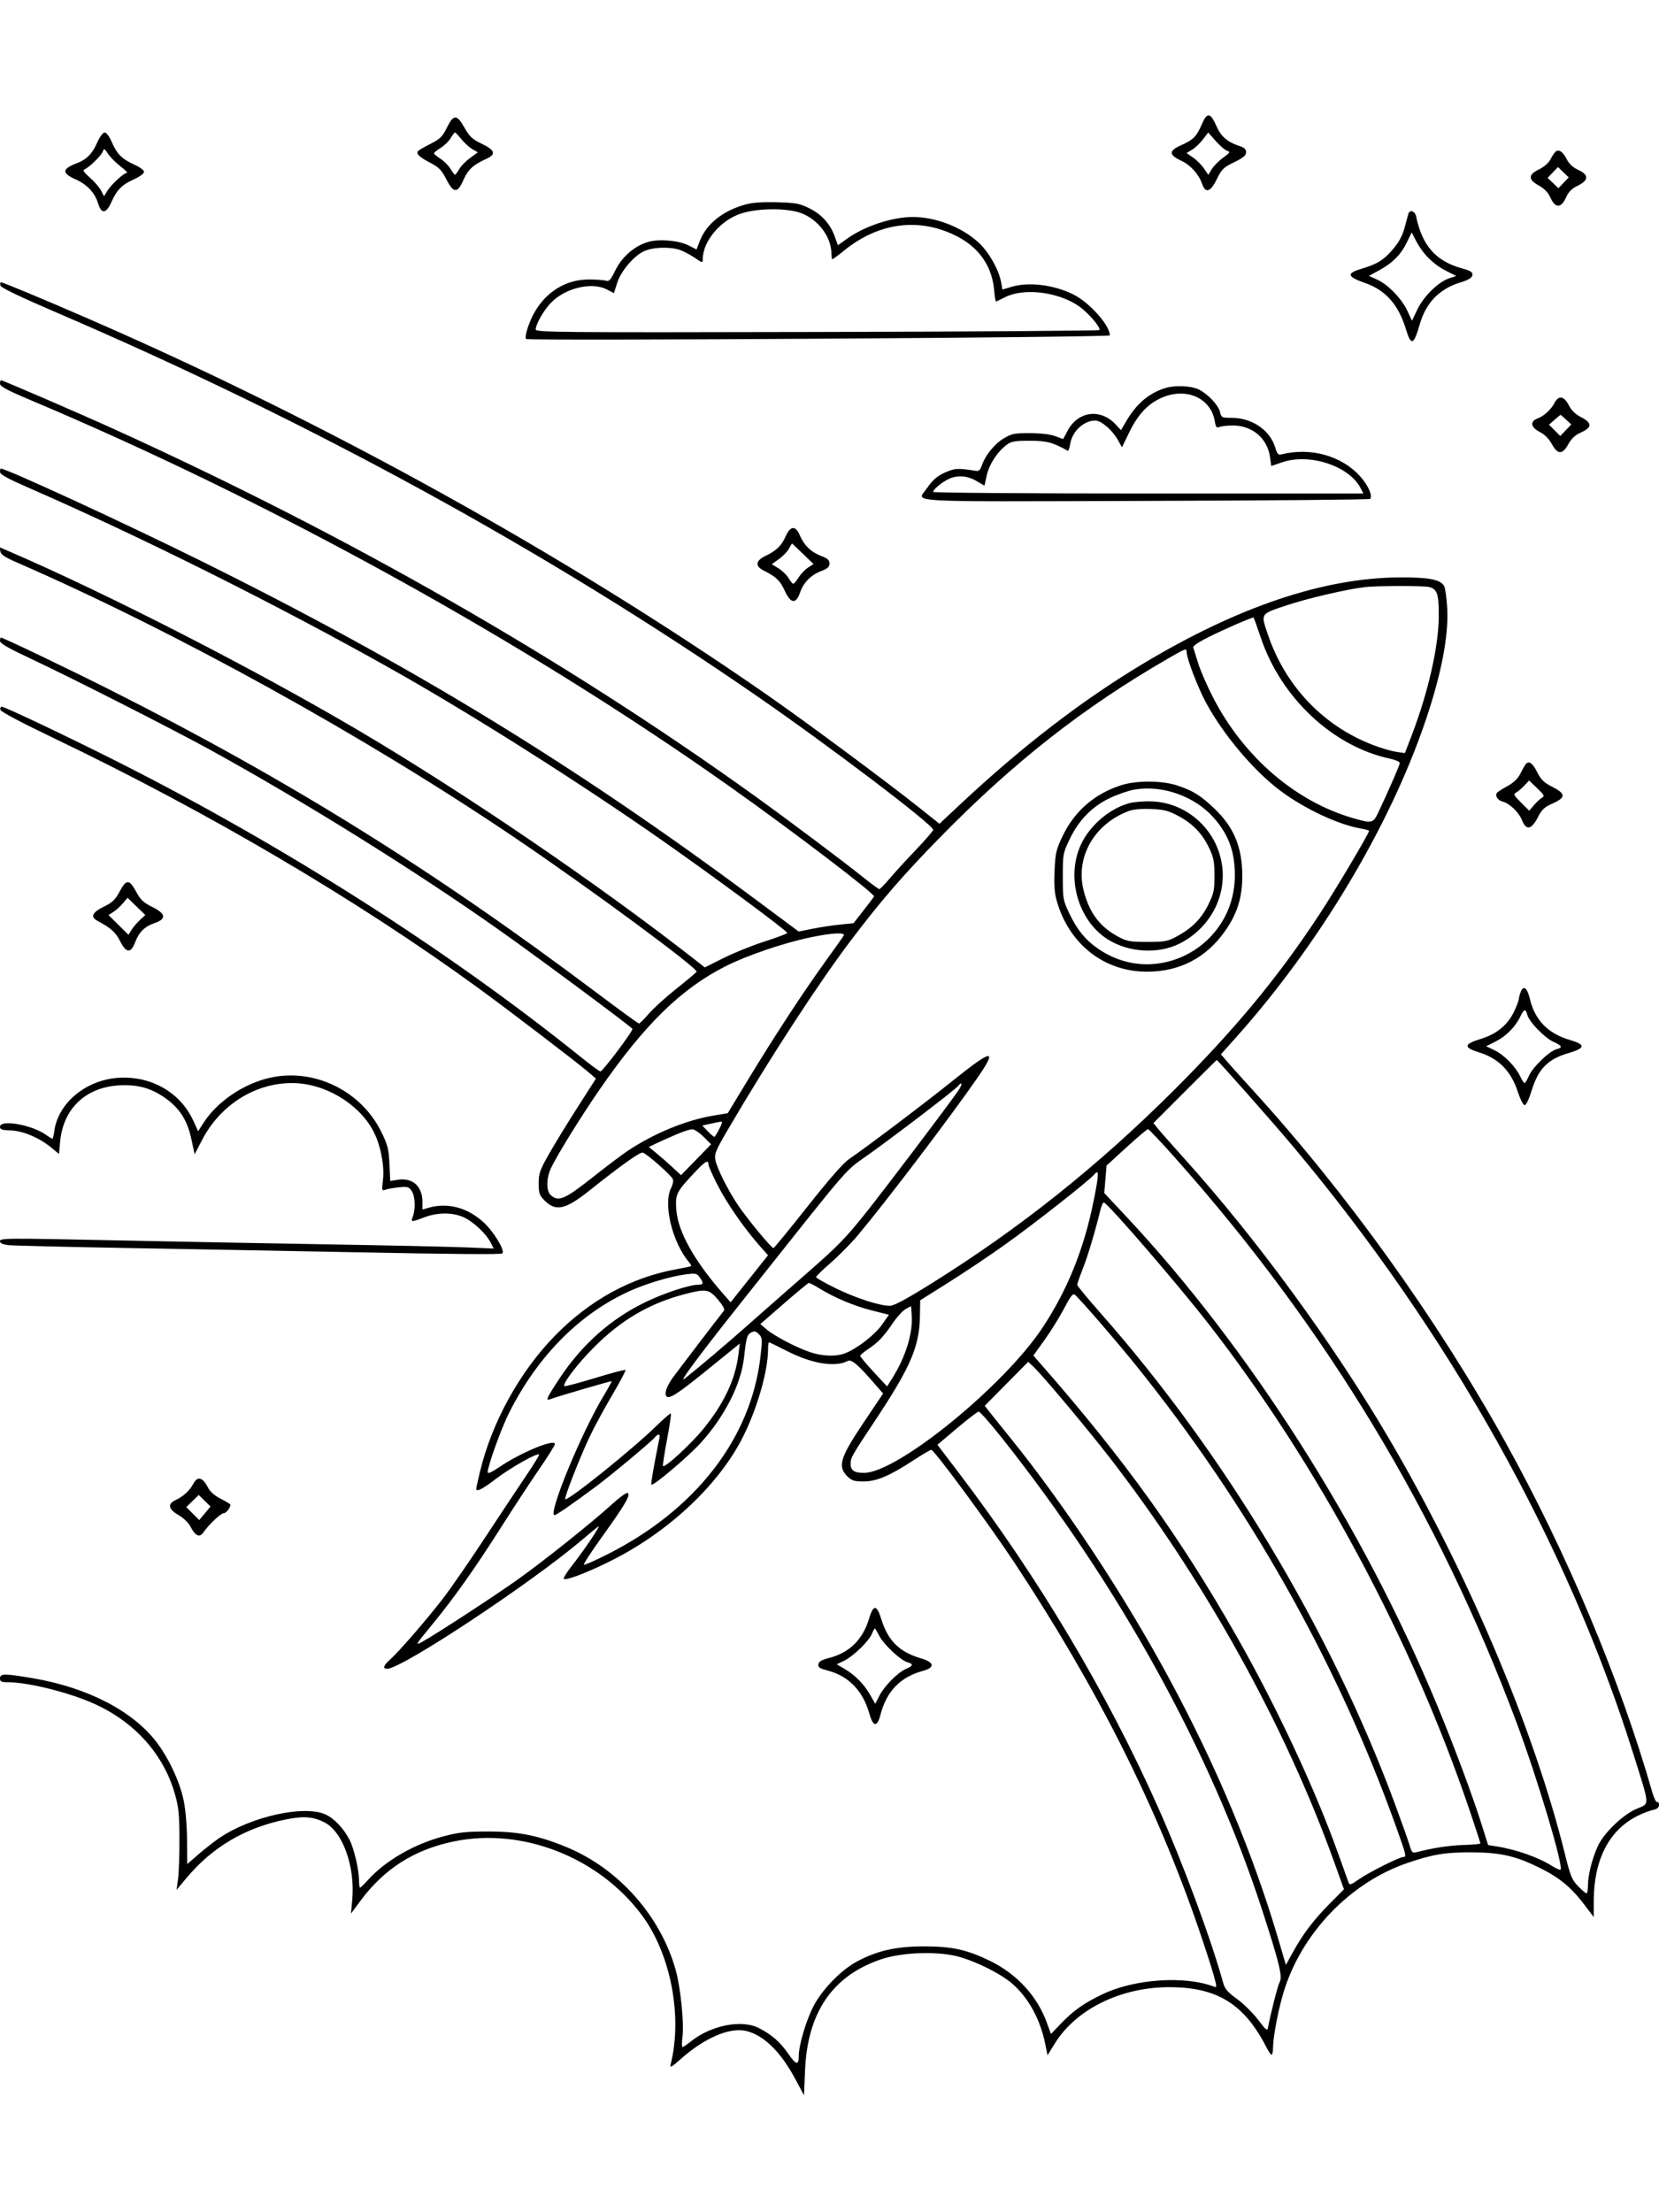 <svg xmlns="http://www.w3.org/2000/svg" width="864" height="1152" viewBox="0 0 864 1152" version="1.1">
	<path d="M 625.893 64.750 C 623.179 71.082, 621.484 72.797, 615.173 75.596 C 608.597 78.512, 608.596 80.566, 615.171 83.688 C 620.124 86.039, 624.295 90.680, 626.094 95.839 C 627.848 100.870, 630.481 99.979, 633.746 93.250 C 636.252 88.083, 637.162 87.196, 642.716 84.500 C 647.416 82.219, 648.909 80.980, 648.948 79.328 C 648.987 77.681, 648.092 76.861, 645.250 75.939 C 639.383 74.036, 635.919 71.074, 633.732 66.092 C 630.396 58.493, 628.699 58.203, 625.893 64.750 M 232.732 66.474 C 230.402 71.224, 229.261 72.344, 224.097 74.951 C 220.824 76.603, 217.918 78.324, 217.639 78.775 C 216.736 80.236, 218.435 81.824, 224.015 84.739 C 228.604 87.137, 229.954 88.514, 232.401 93.298 C 236.211 100.749, 238.217 100.828, 241.388 93.657 C 243.788 88.231, 246.380 85.851, 253.320 82.700 C 258.523 80.338, 257.826 78.184, 250.765 74.798 C 245.972 72.501, 244.547 71.166, 241.930 66.529 C 237.927 59.437, 236.188 59.427, 232.732 66.474 M 50.622 74.250 C 47.971 80.168, 45.110 83.065, 40 85.006 C 32.273 87.941, 32.082 90.177, 39.285 93.362 C 45.382 96.059, 49.442 100.405, 51.132 106.045 C 52.798 111.608, 55.322 111.320, 58.002 105.262 C 60.820 98.892, 63.505 96.176, 69.750 93.378 C 72.760 92.029, 75 90.375, 75 89.500 C 75 88.625, 72.760 86.971, 69.750 85.622 C 63.478 82.812, 60.820 80.103, 58.103 73.750 C 56.928 71.004, 55.418 69, 54.523 69 C 53.621 69, 51.993 71.190, 50.622 74.250 M 234.702 71.927 C 233.752 73.536, 231.405 75.823, 229.487 77.008 C 227.569 78.193, 226.006 79.464, 226.012 79.832 C 226.019 80.199, 227.557 81.492, 229.429 82.705 C 231.301 83.917, 233.643 86.280, 234.632 87.955 C 235.622 89.630, 236.672 90.997, 236.966 90.994 C 237.260 90.990, 238.249 89.671, 239.164 88.062 C 240.080 86.453, 242.630 83.831, 244.833 82.236 L 248.837 79.335 245.914 77.608 C 244.306 76.658, 241.755 74.333, 240.245 72.441 C 238.735 70.548, 237.260 69, 236.966 69 C 236.672 69, 235.653 70.317, 234.702 71.927 M 626.505 72.582 C 625 74.556, 622.459 76.966, 620.859 77.939 L 617.951 79.708 621.315 82.014 C 623.166 83.282, 625.718 85.834, 626.986 87.685 L 629.292 91.049 631.113 88.055 C 632.114 86.408, 634.767 83.733, 637.007 82.110 C 640.631 79.485, 640.859 79.090, 639.075 78.524 C 637.973 78.174, 635.310 75.887, 633.157 73.441 L 629.242 68.994 626.505 72.582 M 53.535 78.890 C 52.879 80.956, 46.248 87.388, 43.892 88.245 C 42.935 88.592, 43.836 89.914, 46.776 92.475 C 49.128 94.524, 51.755 97.560, 52.614 99.221 L 54.176 102.240 55.921 99.370 C 57.908 96.102, 64.546 90, 66.113 90 C 66.686 90, 65.213 88.519, 62.839 86.708 C 60.465 84.897, 57.540 81.957, 56.339 80.175 C 54.376 77.262, 54.093 77.132, 53.535 78.890 M 810.299 78.843 C 809.738 79.204, 808.522 80.978, 807.596 82.784 C 806.531 84.864, 804.264 86.869, 801.416 88.253 C 795.748 91.007, 795.800 93.534, 801.593 96.723 C 804.360 98.247, 806.271 100.275, 807.495 102.988 C 809.994 108.531, 813.023 108.494, 815.550 102.889 C 816.916 99.861, 818.536 98.228, 821.702 96.690 C 827.480 93.882, 827.559 91.007, 821.926 88.467 C 819.188 87.232, 817.234 85.419, 815.968 82.938 C 814.020 79.118, 812.063 77.705, 810.299 78.843 M 808.687 89.805 L 805.992 92.618 808.805 95.313 L 811.618 98.008 814.313 95.195 L 817.008 92.382 814.195 89.687 L 811.382 86.992 808.687 89.805 M 388.105 106.523 C 376.322 109.822, 367.819 116.670, 364.405 125.610 L 362.760 129.918 358.659 127.826 C 353.556 125.222, 343.488 124.324, 337.670 125.952 C 330.633 127.923, 323.964 133.656, 320.507 140.706 C 317.968 145.885, 317.189 146.735, 315.500 146.169 C 314.400 145.801, 310.350 145.516, 306.500 145.535 C 294.909 145.592, 284.790 151.677, 278.534 162.351 C 275.470 167.580, 272.871 175.802, 274.052 176.532 C 275.750 177.582, 578 175.712, 578 174.652 C 578 169.373, 567.389 157.499, 558.919 153.300 C 548.756 148.262, 535.702 146.680, 526.684 149.394 L 522.051 150.789 521.412 147.144 C 520.245 140.494, 514.941 131.146, 509.529 126.204 C 500.776 118.211, 487.316 113, 475.420 113 C 464.644 113, 450.243 117.764, 441.046 124.371 L 436.373 127.729 434.722 123.114 C 432.375 116.552, 427.836 111.556, 421.328 108.372 C 416.393 105.958, 414.326 105.580, 404.599 105.314 C 396.919 105.105, 391.838 105.477, 388.105 106.523 M 386.082 111.144 C 375.352 114.541, 366 125.610, 366 134.914 C 366 137.046, 365.902 137.029, 361.750 134.207 C 359.413 132.617, 355.970 130.796, 354.101 130.159 C 348.723 128.325, 339.481 128.714, 335.082 130.958 C 329.604 133.753, 323.314 141.327, 321.382 147.456 L 319.744 152.654 316.122 150.763 C 308.060 146.555, 293.723 150.136, 286.464 158.172 C 282.745 162.288, 279 169.004, 279 171.558 C 279 173.068, 290.357 173.170, 425.580 172.873 C 506.198 172.696, 572.351 172.241, 572.586 171.861 C 573.409 170.529, 566.384 162.466, 561.589 159.240 C 550.617 151.857, 533.014 149.832, 523.290 154.834 C 520.974 156.025, 518.899 157, 518.679 157 C 518.458 157, 518.039 154.361, 517.746 151.137 C 516.351 135.749, 506.720 124.878, 489.698 119.476 C 472.715 114.086, 454.902 117.998, 439.570 130.486 C 436.522 132.969, 433.797 135, 433.514 135 C 433.231 135, 433 133.707, 433 132.126 C 433 123.462, 426.205 114.343, 417.253 110.994 C 409.895 108.241, 395.027 108.312, 386.082 111.144 M 733.518 111.250 C 733.287 111.938, 732.579 114.525, 731.945 117 C 730.402 123.013, 728.599 126.331, 724.269 131.124 C 720.125 135.711, 716.772 137.655, 709 139.976 C 700.997 142.367, 701.490 144.065, 711.174 147.466 C 721.641 151.142, 728.328 158.738, 732.153 171.296 C 734.901 180.318, 736.236 179.881, 739.386 168.930 C 742.652 157.578, 749.576 150.456, 760.678 147.033 C 764.890 145.734, 766.582 144.700, 766.796 143.295 C 767.039 141.706, 766.040 141.058, 761.296 139.729 C 747.721 135.923, 740.665 127.912, 737.530 112.750 C 736.952 109.952, 734.288 108.955, 733.518 111.250 M 732.642 126.300 C 729.545 132.630, 725.246 136.950, 718.223 140.788 L 712.947 143.672 717.163 145.574 C 722.850 148.138, 729.969 155.473, 732.924 161.813 L 735.348 167.013 738.195 161.080 C 741.459 154.280, 749.146 146.767, 754.723 144.926 L 758.377 143.721 752.938 140.947 C 746.509 137.668, 741.108 132.303, 737.679 125.787 L 735.198 121.075 732.642 126.300 M 0.177 148.658 C 0.395 149.780, 10.040 154.415, 30 162.991 C 161.753 219.594, 284.939 287.038, 393.702 362.117 C 432.042 388.582, 486 429.510, 486 432.126 C 486 432.675, 481.837 437.483, 476.750 442.812 C 471.662 448.140, 465.517 454.863, 463.093 457.750 C 460.670 460.638, 458.352 463, 457.943 463 C 457.534 463, 453.667 460.159, 449.350 456.686 C 439.645 448.880, 409.728 426.445, 393.035 414.454 C 293.741 343.130, 181.581 278.937, 59 223.276 C 41.597 215.374, 1.399 198, 0.518 198 C 0.233 198, 0 198.819, 0 199.821 C 0 201.226, 3.709 203.206, 16.250 208.494 C 141.981 261.516, 273.691 334.317, 380 409.552 C 412.702 432.695, 455.787 465.511, 455.188 466.819 C 455.017 467.193, 452.542 470.485, 449.688 474.134 L 444.500 480.767 437.500 481.469 C 433.650 481.855, 427.228 482.828, 423.229 483.630 L 415.957 485.090 393.229 468.189 C 298.892 398.041, 214.024 346.253, 104.500 292.004 C 64.999 272.438, 3.336 244, 0.411 244 C 0.185 244, 0.002 244.787, 0.005 245.750 C 0.008 247.045, 3.843 249.174, 14.755 253.937 C 74.464 280.005, 145.247 315.381, 204.500 348.767 C 246.036 372.171, 302.392 407.878, 345.659 438.206 C 373.209 457.517, 410.007 484.756, 409.988 485.825 C 409.981 486.196, 404.694 488.193, 398.238 490.262 C 391.782 492.332, 382.128 496.220, 376.784 498.903 L 367.067 503.781 361.284 499.259 C 311.656 460.457, 242.693 413.463, 187.500 380.836 C 133.330 348.814, 56.301 309.331, 4.181 286.873 L -0.138 285.012 0.181 287.147 C 0.421 288.751, 2.489 290.148, 8.500 292.767 C 91.620 328.973, 190.171 383.451, 268.620 436.560 C 307.349 462.778, 363.504 504.204, 362.781 506.022 C 362.626 506.411, 357.958 510.337, 352.406 514.747 C 346.854 519.158, 340.329 525.069, 337.906 527.883 C 335.483 530.697, 333.174 532.999, 332.776 533 C 332.378 533, 322.253 525.635, 310.276 516.632 C 225.442 452.868, 150.154 406.032, 57 359.072 C 35.828 348.399, 1.569 332, 0.443 332 C 0.199 332, -0 332.788, -0 333.751 C -0 335.032, 4.223 337.480, 15.750 342.879 C 36.856 352.766, 89.701 379.603, 109.376 390.427 C 158.514 417.461, 216.577 453.653, 259.956 484.288 C 279.803 498.305, 328.552 534.466, 329.358 535.770 C 329.902 536.650, 313.959 557.861, 312.689 557.946 C 312.243 557.976, 307.518 554.493, 302.189 550.208 C 233.323 494.824, 147.743 440.304, 61 396.554 C 35.563 383.725, 2.464 368, 0.896 368 C 0.322 368, -0.001 368.722, 0.177 369.604 C 0.378 370.600, 11.065 376.268, 28.386 384.564 C 108.150 422.769, 185.914 468.532, 248.664 514.193 C 264.663 525.835, 300.473 553.178, 306.432 558.302 L 310.363 561.682 300.812 576.591 C 295.559 584.791, 288.854 595.746, 285.912 600.935 C 281.195 609.258, 280.560 611.047, 280.532 616.102 C 280.505 620.858, 280.926 622.292, 283 624.523 C 289.169 631.159, 294.126 630.208, 307.053 619.909 C 323.396 606.889, 333.217 599.894, 334.718 600.205 C 336.686 600.613, 349.734 612.134, 350.453 614.098 C 350.775 614.978, 350.358 617.003, 349.525 618.598 C 345.253 626.791, 350.115 646.995, 358.830 657.256 C 359.650 658.222, 360.136 659.157, 359.911 659.333 C 359.685 659.510, 356.433 660.199, 352.685 660.864 C 328.779 665.107, 307.003 677.033, 288.674 695.923 C 270.441 714.712, 256.095 740.850, 249.935 766.500 C 248.879 770.900, 248.011 774.837, 248.007 775.250 C 247.989 777.150, 251.204 775.531, 258.386 770.024 C 265.754 764.375, 279.796 756.462, 280.753 757.420 C 280.996 757.663, 278.046 762.505, 274.198 768.181 C 270.350 773.856, 260.700 788.400, 252.753 800.500 C 244.805 812.600, 234.964 826.852, 230.882 832.172 C 222.509 843.084, 207.773 860.105, 203.102 864.258 C 199.654 867.323, 199.147 869, 201.668 869 C 209.280 869, 276.717 824.347, 303.500 801.572 C 306.800 798.765, 310.386 795.801, 311.469 794.985 C 313.569 793.401, 304.517 806.891, 297.403 815.946 C 295.050 818.942, 293.338 821.738, 293.600 822.161 C 294.372 823.411, 307.641 818.234, 320 811.861 C 349.499 796.650, 375.020 772.306, 387.161 747.796 C 394.515 732.950, 399.970 713.799, 399.992 702.750 C 399.997 700.688, 400.224 699, 400.499 699 C 400.773 699, 404.966 701.031, 409.817 703.514 C 422.700 710.109, 434.815 712.127, 441.357 708.768 C 443.438 707.700, 446.352 710.110, 455.048 720.088 L 459.917 725.675 449.956 740.515 C 437.249 759.448, 435.986 763.823, 441.684 769.171 C 443.696 771.059, 445.238 771.491, 449.833 771.455 C 456.605 771.401, 463.196 768.606, 475.574 760.537 C 480.246 757.492, 484.497 755, 485.020 755 C 486.554 755, 515.209 793.900, 528.481 814 C 571.573 879.263, 602.439 940.683, 624.468 1005 C 627.577 1014.075, 630.976 1024.579, 632.022 1028.342 C 633.785 1034.686, 633.799 1035.137, 632.212 1034.525 C 617.207 1028.742, 591.019 1030.495, 574.384 1038.395 C 564.713 1042.987, 559.141 1046.899, 552.655 1053.650 L 547.335 1059.185 545.174 1053.258 C 540.116 1039.384, 529.551 1027.910, 515.567 1021.102 C 503.521 1015.238, 495.736 1013.540, 481 1013.564 C 466.745 1013.587, 456.962 1015.785, 446.541 1021.306 C 438.122 1025.765, 428.260 1035.856, 423.676 1044.700 C 419.781 1052.214, 416 1064.972, 416 1070.601 C 416 1075.699, 414.612 1075.406, 410.505 1069.442 C 406.329 1063.379, 401.782 1059.423, 395.096 1056.034 C 386.186 1051.519, 370.271 1054.682, 359.809 1063.048 C 357.778 1064.672, 355.814 1066, 355.443 1066 C 355.073 1066, 355.065 1063.634, 355.426 1060.743 C 356.318 1053.610, 354.467 1035.144, 351.950 1026.064 C 344.151 997.920, 322.352 973.243, 295.364 962.008 C 280.597 955.860, 270.134 953.745, 254.500 953.745 C 242.724 953.745, 238.979 954.146, 230.930 956.269 C 215.631 960.305, 200.722 968.924, 191.627 978.992 C 189.635 981.196, 187.779 983, 187.503 983 C 187.226 983, 186.992 981.313, 186.983 979.250 C 186.957 973.636, 184.423 962.749, 182.068 958.134 C 179.025 952.169, 174.075 946.940, 169.509 944.865 C 158.406 939.821, 130.785 945.931, 114.313 957.073 C 111.666 958.864, 106.800 962.664, 103.500 965.518 L 97.500 970.707 97.405 958.104 C 97.348 950.572, 96.638 942.280, 95.641 937.500 C 93.636 927.890, 87.994 915.758, 81.593 907.296 C 69.354 891.118, 45.679 878.817, 17.506 874.001 C 2.344 871.409, 0 871.409, 0 874 C 0 875.651, 0.667 876, 3.824 876 C 14.802 876, 36.430 881.422, 49.622 887.481 C 70.566 897.100, 85.349 913.821, 91.156 934.459 C 93.036 941.138, 93.426 945.040, 93.459 957.500 C 93.482 965.750, 93.155 975.120, 92.733 978.323 L 91.965 984.145 96.924 978.187 C 110.472 961.907, 127.604 951.775, 148.868 947.467 C 158.104 945.595, 163.077 945.978, 169.039 949.020 C 178.528 953.861, 185.029 972.099, 183.438 989.410 L 182.786 996.500 187.525 990.085 C 200.021 973.167, 215.684 963.180, 236.435 958.897 C 272.028 951.551, 311.858 967.174, 334.258 997.267 C 349.271 1017.436, 355.558 1049.912, 349.296 1074.948 C 348.776 1077.026, 349.618 1076.571, 354.853 1071.948 C 366.981 1061.239, 379.811 1055.722, 388.320 1057.558 C 397.454 1059.529, 406.456 1068.225, 414.080 1082.444 L 418.730 1091.117 419.254 1078.309 C 420.491 1048.032, 433.443 1028.991, 458.672 1020.360 C 468.817 1016.889, 485.681 1016.021, 497 1018.387 C 506.022 1020.272, 520.706 1027.365, 527.145 1032.948 C 535.583 1040.265, 541.748 1051.515, 544.341 1064.331 L 545.545 1070.277 549.294 1064.203 C 560.211 1046.515, 583.090 1035.073, 608.053 1034.815 C 628.654 1034.602, 641.808 1040.337, 652.124 1054.026 C 654.392 1057.037, 657.411 1061.862, 658.832 1064.750 C 660.254 1067.638, 661.773 1070, 662.208 1070 C 662.644 1070, 663 1068.250, 663 1066.110 C 663 1061.098, 665.553 1047.441, 668.162 1038.500 C 677.286 1007.224, 702.816 980.365, 733.233 970.041 C 746.213 965.635, 752.575 964.579, 766 964.601 C 781.203 964.626, 789.024 966.363, 801.500 972.483 C 811.980 977.625, 818.216 982.732, 825.072 991.788 L 830 998.298 830.017 989.899 C 830.062 968.512, 837.956 953.096, 852.660 945.686 C 855.322 944.344, 858.962 942.930, 860.750 942.544 C 863.086 942.039, 864 941.284, 864 939.862 C 864 938.773, 863.584 938.139, 863.075 938.454 C 862.566 938.768, 861.407 936.432, 860.500 933.263 C 843.744 874.706, 816.095 808.807, 784.064 751.083 C 748.449 686.899, 701.323 621.248, 652.280 567.497 C 646.901 561.602, 641.005 555.034, 639.177 552.901 L 635.854 549.024 643.692 540.262 C 686.702 492.181, 723.354 431.074, 742.141 376.126 C 750.545 351.547, 754.488 331.363, 753.715 316.873 C 753.433 311.579, 752.699 306.306, 752.084 305.157 C 750.266 301.759, 743.843 300.539, 728.500 300.677 C 688.960 301.032, 644.457 316.067, 595.076 345.754 C 563.261 364.880, 532.327 388.678, 500.209 418.735 L 489.273 428.970 478.386 420.310 C 461.464 406.848, 419.396 375.670, 399.500 361.845 C 294.614 288.961, 169.940 219.864, 46.261 166.071 C 22.069 155.549, 1.550 147, 0.487 147 C 0.138 147, -0.001 147.746, 0.177 148.658 M 605.882 202.381 C 597.645 205.324, 591.677 210.575, 586.469 219.463 L 583.807 224.005 580.987 220.986 C 573.104 212.547, 561.403 214.109, 555.985 224.322 L 553.685 228.658 549.593 227.122 C 547.071 226.177, 542.045 225.571, 536.500 225.544 C 528.421 225.504, 527.017 225.784, 522.782 228.273 C 517.959 231.108, 513.088 237.139, 511.291 242.500 C 510.579 244.622, 509.731 245.415, 508.392 245.208 C 499.420 243.826, 497.693 243.848, 493.738 245.397 C 488.539 247.434, 485.903 249.580, 482.568 254.495 C 477.617 261.790, 467.374 261.219, 596.417 260.841 C 660.446 260.653, 713.139 260.195, 713.512 259.822 C 715.032 258.301, 712.583 252.752, 708.280 247.967 C 698.736 237.351, 682.494 232.826, 667.469 236.597 C 665.694 237.043, 665.157 236.466, 664.119 233.002 C 661.407 223.950, 651.985 217.571, 641.327 217.571 C 636.346 217.571, 636.031 217.418, 635.434 214.701 C 634.507 210.477, 627.253 203.416, 622.500 202.110 C 617.237 200.664, 610.373 200.776, 605.882 202.381 M 604.419 207.386 C 597.506 210.605, 592.559 215.998, 588.084 225.194 L 584.324 232.921 582.151 229.054 C 579.258 223.907, 573.530 219, 570.416 219 C 564.421 219, 558.405 224.613, 557.354 231.189 C 557.012 233.328, 556.455 234.924, 556.116 234.738 C 548.047 230.288, 545.172 229.529, 536.327 229.515 C 528.570 229.502, 526.717 229.823, 524.327 231.593 C 519.471 235.188, 515.218 241.665, 513.928 247.432 L 512.702 252.910 508.513 250.455 C 503.638 247.598, 498.295 247.296, 493.700 249.617 C 490.097 251.437, 486 254.927, 486 256.174 C 486 256.628, 536.412 257, 598.026 257 L 710.051 257 708.577 254.148 C 702.626 242.641, 682.048 235.867, 667.786 240.721 L 662.072 242.665 661.434 238.083 C 660.087 228.406, 652.452 221.753, 642.500 221.584 C 639.750 221.538, 636.548 221.849, 635.385 222.275 C 633.533 222.953, 633.198 222.606, 632.691 219.484 C 630.672 207.043, 617.375 201.353, 604.419 207.386 M 809.621 209.750 C 807.761 213.325, 804.197 216.603, 800.750 217.909 C 796.651 219.462, 797.157 222.529, 801.911 224.955 C 804.405 226.227, 806.677 228.500, 808.181 231.225 C 811.274 236.832, 813.714 236.854, 816.777 231.302 C 818.355 228.441, 820.339 226.554, 823.006 225.377 C 829.386 222.563, 829.369 220.249, 822.946 216.972 C 820.420 215.684, 818.304 213.556, 816.993 210.987 C 814.556 206.209, 811.711 205.732, 809.621 209.750 M 809.600 218.613 L 806.700 221.162 809.642 224.103 L 812.583 227.045 815.459 224.042 L 818.336 221.040 815.616 218.520 C 814.121 217.134, 812.808 216.014, 812.698 216.032 C 812.589 216.049, 811.195 217.210, 809.600 218.613 M 409.192 279.250 C 406.969 284.218, 404.374 286.741, 398.650 289.500 C 393.479 291.992, 393.119 294.810, 397.680 297.089 C 404.209 300.352, 406.252 302.310, 408.693 307.641 C 411.798 314.423, 414.541 314.728, 416.679 308.530 C 418.473 303.325, 422.318 299.426, 427.670 297.382 C 431.028 296.099, 432 295.216, 432 293.447 C 432 291.671, 431.023 290.792, 427.590 289.481 C 422.376 287.490, 418.699 283.919, 416.540 278.750 C 414.365 273.544, 411.663 273.728, 409.192 279.250 M 410.919 285.669 C 410.139 287.137, 407.803 289.569, 405.730 291.075 L 401.960 293.812 405.467 295.979 C 407.396 297.171, 409.752 299.464, 410.702 301.073 C 411.653 302.683, 412.747 304, 413.134 304 C 413.521 304, 414.752 302.538, 415.871 300.750 C 416.990 298.962, 419.200 296.648, 420.783 295.606 L 423.660 293.712 418.130 288.356 C 415.089 285.410, 412.542 283, 412.469 283 C 412.397 283, 411.699 284.201, 410.919 285.669 M 711 305.714 C 701.771 306.754, 681.264 311.511, 670.250 315.168 C 656.166 319.844, 656.519 319.295, 660.356 330.575 C 669.454 357.318, 689.127 377.981, 714.946 387.911 C 719.101 389.509, 724.563 391.123, 727.084 391.497 L 731.668 392.177 735.346 382.568 C 743.823 360.422, 749.228 336.573, 749.301 321 C 749.357 309.086, 748.465 306.543, 743.911 305.632 C 740.611 304.972, 717.067 305.031, 711 305.714 M 643 325.460 C 628.008 332.060, 621.025 335.880, 621.453 337.249 C 621.668 337.937, 622.832 341.650, 624.041 345.500 C 625.249 349.350, 628.693 357.269, 631.693 363.098 C 647.703 394.208, 674.787 417.503, 704.988 426.140 C 714.476 428.853, 715.153 428.699, 717.736 423.231 C 723.450 411.136, 728.991 398.391, 728.995 397.333 C 728.998 396.691, 726.695 395.671, 723.877 395.067 C 694.112 388.684, 667.127 363.392, 656.598 332.008 C 654.725 326.427, 653.037 321.729, 652.847 321.569 C 652.656 321.409, 648.225 323.160, 643 325.460 M 608.449 342.855 C 564.353 368.295, 528.060 396.752, 489.498 436.121 C 470.223 455.801, 458.161 469.770, 442.548 490.500 C 425.426 513.234, 400.010 552.400, 378.629 589 C 372.785 599.003, 371.992 600.947, 372.535 603.933 C 373.314 608.215, 378.987 619.584, 384.295 627.500 C 389.017 634.542, 401.788 650.027, 402.800 649.938 C 403.185 649.905, 411.150 640.189, 420.500 628.349 C 431.354 614.604, 439.127 605.702, 442 603.726 C 452.288 596.649, 481.570 574.520, 496.302 562.690 C 517.041 546.035, 519.774 545.795, 508.824 561.591 C 494.634 582.063, 461.484 625.691, 446.882 643.115 C 443.372 647.303, 437.012 653.767, 432.750 657.479 C 428.488 661.192, 425 664.593, 425 665.038 C 425 665.483, 429.613 668.104, 435.250 670.863 C 445.771 676.012, 458.130 680.008, 463.480 679.990 C 465.591 679.983, 472.159 676.445, 485.293 668.240 C 531.075 639.639, 571.742 607.237, 611.079 568.018 C 643.208 535.985, 665.858 508.612, 687.352 475.845 C 695.701 463.117, 713 434.001, 713 432.677 C 713 432.401, 711.126 431.859, 708.835 431.472 C 697.184 429.504, 679.590 421.286, 667.036 411.950 C 653.096 401.582, 637.129 382.698, 628.047 365.835 C 623.866 358.074, 618.056 342.958, 618.020 339.750 C 617.993 337.413, 617.738 337.496, 608.449 342.855 M 794.365 398.250 C 793.880 398.938, 792.654 401.141, 791.640 403.146 C 790.425 405.550, 788.138 407.695, 784.929 409.442 C 782.252 410.899, 779.821 412.480, 779.528 412.955 C 778.566 414.511, 780.097 416.807, 782.495 417.409 C 786.204 418.340, 790.989 422.931, 792.695 427.197 C 794.858 432.602, 797.587 432.067, 800.915 425.587 C 802.949 421.627, 804.357 420.270, 808.183 418.587 C 815.714 415.275, 815.664 413.383, 807.940 409.470 C 804.067 407.507, 802.485 405.918, 800.494 401.989 C 797.983 397.033, 796.051 395.855, 794.365 398.250 M 793.920 409.038 C 792.589 410.476, 790.686 412.101, 789.691 412.649 C 788.056 413.550, 788.293 414.058, 792.145 417.910 L 796.409 422.174 798.955 419.201 C 800.355 417.565, 802.233 415.838, 803.130 415.363 C 804.507 414.634, 804.108 413.875, 800.550 410.461 L 796.340 406.423 793.920 409.038 M 583.945 408.885 C 569.969 413.358, 559.541 422.441, 553.302 435.578 C 550.031 442.467, 549.615 444.283, 549.207 453.444 C 548.863 461.181, 549.167 465.062, 550.465 469.528 C 556.944 491.813, 575.156 506, 597.287 506 C 614.215 506, 627.894 498.973, 637.724 485.226 C 644.221 476.139, 646.953 467.641, 646.979 456.432 C 647.014 441.250, 642.658 430.716, 632.280 420.888 C 625.209 414.192, 621.335 411.786, 613.282 409.085 C 605.312 406.413, 591.955 406.322, 583.945 408.885 M 591 411.136 C 587.975 411.632, 582.223 413.588, 578.219 415.484 C 568.779 419.953, 561.863 426.990, 557.092 436.979 C 553.587 444.318, 553.500 444.790, 553.500 456.500 C 553.500 467.992, 553.639 468.794, 556.788 475.443 C 561.020 484.381, 565.548 489.842, 572.618 494.534 C 602.862 514.610, 643.025 492.570, 643.105 455.853 C 643.133 443.549, 639.876 434.658, 632.120 425.864 C 622.261 414.686, 605.648 408.735, 591 411.136 M 587.929 418.309 C 576.730 421.472, 565.997 431.311, 561.955 442.120 C 555.635 459.020, 562.223 479.831, 576.832 489.114 C 587.830 496.102, 603.307 496.990, 614.500 491.275 C 629.273 483.731, 638.006 468.544, 636.679 452.708 C 635.064 433.453, 619.211 418.131, 600.077 417.334 C 595.880 417.159, 590.461 417.594, 587.929 418.309 M 587.844 422.335 C 569.807 429.069, 559.940 446.508, 564.374 463.816 C 567.357 475.457, 572.843 482.731, 582.500 487.849 C 586.946 490.205, 588.607 490.498, 597.500 490.498 C 606.408 490.498, 608.046 490.208, 612.500 487.838 C 620.565 483.547, 625.615 478.527, 629.206 471.232 C 632.146 465.261, 632.497 463.640, 632.498 456.024 C 632.500 448.902, 632.067 446.576, 629.865 441.880 C 626.282 434.239, 621.243 428.941, 613.768 424.957 C 608.444 422.119, 606.295 421.567, 599.500 421.293 C 594.430 421.088, 590.161 421.469, 587.844 422.335 M 62.343 464.195 C 59.987 468.590, 58.557 469.959, 54 472.179 C 48.146 475.030, 46.965 477.454, 50.500 479.361 C 57.808 483.304, 60.167 485.397, 62.502 490.005 C 65.761 496.436, 68.107 496.628, 70.389 490.651 C 72.418 485.338, 75.339 482.469, 80.544 480.674 C 86.778 478.524, 86.407 475.838, 79.396 472.347 C 74.730 470.024, 73.184 468.580, 70.993 464.500 C 67.374 457.764, 65.819 457.709, 62.343 464.195 M 64.026 470.370 C 62.716 471.952, 60.487 473.978, 59.072 474.873 L 56.500 476.500 61.704 481.645 L 66.908 486.789 68.561 484.145 C 69.471 482.690, 71.446 480.375, 72.951 479 L 75.686 476.500 71.047 471.997 L 66.407 467.494 64.026 470.370 M 422.027 488.130 C 408.157 491.040, 389.291 497.443, 378.207 503.002 C 354.719 514.783, 335.500 533.621, 311.706 568.188 C 302.202 581.993, 289.658 602.342, 286.878 608.463 C 284.459 613.788, 284.436 620.180, 286.829 622.345 C 290.816 625.953, 294.048 624.606, 308.158 613.458 C 315.496 607.660, 323.819 601.364, 326.653 599.469 C 340.535 590.183, 357.270 583.294, 371.747 580.904 L 378.994 579.708 389.669 562.104 C 403.395 539.468, 418.235 516.775, 429.628 501 C 434.593 494.125, 438.984 487.938, 439.387 487.250 C 440.471 485.396, 433.332 485.758, 422.027 488.130 M 791.968 516.584 C 791.436 517.984, 790.996 519.663, 790.990 520.315 C 790.985 520.967, 789.930 523.750, 788.647 526.500 C 785.268 533.742, 779.529 538.478, 770.992 541.071 C 762.268 543.721, 762.085 545.484, 770.273 548.014 C 780.585 551.200, 786.993 557.783, 790.591 568.889 C 791.781 572.560, 793.313 575.500, 794.037 575.500 C 794.785 575.500, 796.285 572.408, 797.556 568.244 C 801.126 556.552, 805.993 551.571, 817 548.346 C 825.676 545.804, 825.874 543.980, 817.732 541.606 C 806.205 538.245, 799.394 531.280, 796.750 520.150 C 795.361 514.301, 793.394 512.834, 791.968 516.584 M 791.757 529.384 C 789.211 534.723, 784.335 539.654, 778.947 542.339 L 773.982 544.813 778.428 546.965 C 783.405 549.375, 789.236 555.330, 791.722 560.544 C 792.629 562.445, 793.650 564, 793.993 564 C 794.335 564, 795.400 562.221, 796.360 560.046 C 798.321 555.601, 806.993 547.291, 810.621 546.380 C 814.004 545.531, 813.587 544.568, 808.926 542.467 C 804.360 540.408, 796.294 532.019, 795.380 528.379 C 794.567 525.138, 793.662 525.388, 791.757 529.384 M 617.093 568.407 L 600.709 584.813 603.105 587.801 C 604.422 589.445, 610.711 596.574, 617.079 603.645 C 654.397 645.076, 694.050 699.283, 722.870 748.262 C 764.237 818.568, 798.758 899.950, 815.017 965.500 C 817.874 977.016, 818.656 978.926, 821.871 982.233 C 823.867 984.286, 825.837 985.974, 826.250 985.983 C 826.663 985.992, 827 984.070, 827 981.710 C 827 976.422, 829.226 967.644, 832.179 961.286 C 835.374 954.408, 845.209 944.957, 852.296 941.955 C 859.275 938.999, 859.393 941.281, 850.847 914 C 816.421 804.102, 754.510 693.565, 673.049 596.555 C 662.527 584.025, 634.206 552, 633.647 552 C 633.553 552, 626.104 559.383, 617.093 568.407 M 141.500 561.039 C 127.437 563.922, 113.237 573.410, 105.942 584.797 L 103.189 589.093 100.709 583.677 C 93.862 568.719, 78.469 560.001, 61.206 561.302 C 44.470 562.564, 30.209 574.564, 28.271 589.017 C 27.977 591.208, 27.528 593, 27.273 593 C 27.018 593, 25.492 592.063, 23.883 590.917 C 16.558 585.701, -0.010 582.809, 0.008 586.750 C 0.015 588.182, 1.005 588.528, 5.464 588.656 C 11.852 588.840, 20.326 592.387, 26.540 597.479 L 30.720 600.904 31.325 594.426 C 32.919 577.348, 44.589 566.214, 61.946 565.209 C 71.599 564.650, 78.586 566.544, 85.942 571.713 C 93.504 577.025, 97.544 583.332, 99.642 593.098 L 101.359 601.084 105.361 593.416 C 114.774 575.381, 132.830 564, 152.029 564 C 168.840 564, 186.521 574.359, 194.298 588.765 C 198.090 595.788, 200.321 606.889, 199.452 614.401 C 198.816 619.893, 198.898 620.252, 200.634 619.569 C 201.660 619.165, 204.798 618.591, 207.606 618.293 C 212.152 617.809, 212.892 618.007, 214.356 620.097 C 216.184 622.707, 216.524 629.492, 215.025 633.435 C 213.848 636.531, 214.055 636.548, 220.949 633.928 C 227.849 631.305, 235.555 631.267, 241.343 633.828 C 246.351 636.043, 253.072 642.305, 255.518 647.034 L 257.142 650.174 242.821 649.571 C 234.944 649.240, 201.500 648.510, 168.500 647.950 C 135.500 647.390, 88.250 646.501, 63.500 645.975 C 1.921 644.668, -0 644.682, 0 646.439 C 0 647.385, 1.456 648.053, 4.250 648.389 C 6.588 648.670, 36.850 649.394, 71.500 649.998 C 106.150 650.601, 155.200 651.509, 180.500 652.015 C 236.541 653.135, 260.996 653.337, 261.647 652.686 C 263.100 651.234, 257.222 641.495, 251.943 636.608 C 243.570 628.856, 233.187 626.078, 223.243 628.930 L 220 629.860 220 625.881 C 220 617.714, 214.865 613.126, 207.111 614.366 L 203.244 614.985 202.818 606.082 C 202.443 598.236, 201.935 596.248, 198.535 589.339 C 188.164 568.265, 164.217 556.382, 141.500 561.039 M 499.026 565.468 C 497.334 567.508, 470.744 587.915, 453.882 600.115 C 438.599 611.173, 446.717 601.841, 386.740 677.298 C 364.020 705.882, 352.884 720.881, 356.557 717.949 C 364.851 711.330, 378.576 699.691, 389.500 690.014 C 396.650 683.680, 410.707 671.327, 420.737 662.562 C 436.380 648.893, 440.732 644.411, 451.340 631.045 C 462.234 617.320, 492.539 577.271, 498.900 568.192 C 501.246 564.845, 501.346 562.673, 499.026 565.468 M 372.500 584.655 C 371.400 584.888, 369.426 585.309, 368.114 585.592 L 365.728 586.106 368.551 589.053 C 370.104 590.674, 371.657 592, 372.002 592 C 372.576 592, 376 585.548, 376 584.466 C 376 583.970, 375.648 583.989, 372.500 584.655 M 352 590.845 C 348.425 592.379, 343.787 594.456, 341.693 595.458 L 337.886 597.282 341.693 600.380 C 343.787 602.083, 347.565 605.389, 350.090 607.725 L 354.679 611.973 362.506 603.931 L 370.332 595.888 366.416 591.977 C 364.262 589.826, 361.600 588.063, 360.500 588.060 C 359.400 588.057, 355.575 589.310, 352 590.845 M 586.652 597.478 L 576.294 606.956 575.694 614.112 L 575.094 621.267 586.445 633.384 C 650.695 701.969, 709.985 795.147, 748.459 888 C 757.255 909.230, 766.729 934.594, 771.489 949.663 L 775.016 960.827 779.258 961.481 C 789.465 963.055, 801.100 967.144, 808.295 971.686 C 810.437 973.038, 812.431 973.902, 812.727 973.607 C 814.378 971.955, 800.779 926.385, 790.070 897.689 C 749.304 788.443, 690.807 691.565, 612.283 603.250 C 604.825 594.862, 598.338 588, 597.866 588 C 597.395 588, 592.348 592.265, 586.652 597.478 M 361.388 610.956 C 352.114 620.885, 351.649 621.856, 352.239 630.097 C 353.041 641.308, 361.652 656.709, 376.694 673.834 L 380.500 678.167 390.243 665.925 L 399.987 653.683 395.490 648.591 C 387.507 639.554, 378.645 626.764, 373.763 617.235 C 371.144 612.121, 369 607.302, 369 606.527 C 369 603.621, 367.331 604.592, 361.388 610.956 M 570 611.499 C 567.327 614.725, 538.455 637.414, 523.277 648.216 C 515.150 654, 501.915 662.869, 493.867 667.924 L 479.234 677.114 479.092 685.442 C 478.824 701.182, 474.284 711.777, 455.966 739.407 C 443.542 758.147, 443 759.101, 443 762.234 C 443 765.726, 444.858 767, 449.950 766.999 C 467.295 766.996, 522.845 721.803, 542.992 691.305 C 555.897 671.769, 564.487 650.489, 569.503 625.628 C 572.355 611.490, 572.459 608.531, 570 611.499 M 573.060 630.185 C 570.315 641.440, 566.494 654.172, 563.880 660.776 C 562.296 664.778, 561 668.498, 561 669.043 C 561 669.589, 566.459 676.214, 573.131 683.767 C 637.913 757.102, 693.081 849.079, 726.519 939.500 C 729.976 948.850, 733.379 958.441, 734.080 960.814 C 735.246 964.758, 735.575 965.071, 737.927 964.470 C 746.692 962.229, 754.788 961.001, 762.343 960.767 C 767.094 960.620, 770.984 960.260, 770.990 959.966 C 770.995 959.672, 768.577 952.247, 765.616 943.466 C 735.610 854.480, 686.447 762.758, 629.493 689.500 C 613.424 668.831, 577.575 627.256, 574.899 626.185 C 574.466 626.012, 573.638 627.812, 573.060 630.185 M 356.500 663.714 C 349.075 664.740, 336.941 668.335, 328.845 671.908 C 302.292 683.626, 280.081 705.906, 265.027 735.924 C 261.012 743.931, 254 763.434, 254 766.595 C 254 767.612, 255.890 766.791, 260.044 763.970 C 271.183 756.406, 289 749.034, 289 751.990 C 289 752.621, 285.237 758.620, 280.638 765.319 C 276.039 772.019, 267.422 785.150, 261.488 794.500 C 247.404 816.693, 236.675 831.868, 225.178 845.858 C 216.100 856.904, 215.960 857.151, 220.076 854.858 C 227.586 850.674, 256.594 831.753, 269.378 822.699 C 282.926 813.105, 308.572 792.623, 319.189 782.920 C 322.867 779.557, 326.351 777.099, 326.931 777.457 C 328.537 778.450, 325.415 783.785, 313.739 800 C 307.996 807.975, 303.667 814.646, 304.119 814.824 C 304.572 815.002, 309.907 812.651, 315.977 809.600 C 362.349 786.290, 391.294 748.896, 396.090 706.099 C 397.073 697.331, 397.012 696.568, 395.194 694.749 C 393.610 693.166, 392.853 693.008, 391.165 693.912 C 389.072 695.032, 388.659 696.488, 387.502 706.849 C 385.943 720.812, 377.458 737.555, 364.939 751.376 C 358.351 758.648, 339.645 774.435, 339.199 773.098 C 338.935 772.306, 340.589 762.848, 343.457 748.750 C 343.907 746.534, 342.655 746.499, 340.872 748.676 C 339.071 750.877, 317.761 768.635, 310.322 774.135 C 297.123 783.893, 289.735 789, 288.815 789 C 285.108 789, 302.535 746.587, 314.291 727 C 316.767 722.875, 318.691 719.390, 318.567 719.255 C 318.338 719.004, 290.056 727.273, 286.576 728.609 C 283.935 729.623, 284.641 728.040, 291.377 717.842 C 303.142 700.030, 318.294 686.619, 336.500 677.904 C 346.274 673.225, 359.195 669, 363.730 669 C 366.406 669, 366.551 668.232, 364.443 665.223 C 362.901 663.021, 362.319 662.910, 356.500 663.714 M 408.235 678.830 L 395.971 689.500 399.158 692.217 C 403.228 695.687, 414.359 701.543, 421.653 704.053 C 428.386 706.369, 435.735 706.555, 440.577 704.532 C 446.907 701.888, 455.773 694.920, 459.398 689.740 L 462.955 684.659 454.228 682.453 C 444.872 680.088, 434.702 675.834, 426.843 670.998 C 424.163 669.349, 421.639 668.036, 421.235 668.080 C 420.831 668.124, 414.981 672.962, 408.235 678.830 M 356.350 673.985 C 338.281 678.721, 323.490 687.387, 309.474 701.446 C 300.487 710.461, 292.367 721.204, 294.069 721.827 C 294.561 722.007, 301.777 720.075, 310.104 717.533 C 318.432 714.992, 325.471 713.138, 325.746 713.413 C 326.021 713.688, 322.779 719.799, 318.542 726.993 C 314.304 734.187, 309.020 743.994, 306.799 748.787 C 301.396 760.446, 293.742 780.075, 294.358 780.691 C 295.568 781.901, 329.134 754.947, 341.721 742.658 C 345.692 738.781, 349.145 735.812, 349.394 736.061 C 349.643 736.309, 348.750 742.343, 347.410 749.468 C 346.070 756.593, 345.112 762.836, 345.280 763.341 C 345.816 764.948, 359.974 751.934, 366.550 743.789 C 377.177 730.626, 382.940 718.336, 384.559 705.377 L 385.275 699.639 382.273 702.070 C 380.622 703.406, 373.598 709.094, 366.665 714.709 C 352.434 726.235, 348.163 728.882, 346.955 726.928 C 346.015 725.406, 347.275 721.839, 350.245 717.619 C 351.962 715.181, 373.174 687.381, 377.072 682.460 C 377.561 681.843, 376.260 679.506, 373.870 676.710 C 369.197 671.243, 367.698 671.010, 356.350 673.985 M 554.203 681.330 C 551.847 685.823, 547.276 693.187, 544.046 697.693 L 538.173 705.887 542.837 711.216 C 585.733 760.240, 614.264 799.929, 643.682 851.500 C 664.615 888.197, 684.823 931.392, 697.014 965.500 C 699.373 972.100, 701.667 978.494, 702.111 979.709 C 702.913 981.899, 702.966 981.887, 708.210 978.315 C 713.624 974.626, 728.915 967, 730.897 967 C 732.597 967, 732.356 966.025, 726.888 950.765 C 696.354 865.563, 650.261 783.877, 591.597 711 C 581.623 698.609, 562.477 676.471, 559.852 674.292 C 558.753 673.380, 557.651 674.753, 554.203 681.330 M 471.774 681.605 C 470.275 682.393, 467.290 685.617, 465.141 688.769 C 460.132 696.115, 457.304 699.108, 452.157 702.514 C 449.871 704.028, 448 705.629, 448 706.073 C 448 706.518, 451.148 710.277, 454.996 714.427 L 461.992 721.972 464.670 717.736 C 471.544 706.859, 475.420 694.500, 474.832 685.335 L 474.500 680.170 471.774 681.605 M 524.180 720.597 L 512.859 732.036 514.680 734.410 C 515.681 735.715, 520.908 742.239, 526.295 748.906 C 554.485 783.796, 584.901 829.813, 608.297 872.968 C 633.273 919.037, 652.683 965.335, 665.903 1010.373 L 669.681 1023.246 673.358 1016.556 C 678.547 1007.117, 684.222 999.648, 692.648 991.171 L 699.932 983.842 694.945 969.945 C 669.177 898.136, 626.953 822.193, 577.104 758 C 565.579 743.159, 542.806 716.036, 538.337 711.829 L 535.500 709.157 524.180 720.597 M 498.356 743.772 L 488.211 752.361 498.922 766.431 C 540.859 821.517, 576.695 881.683, 603.495 942 C 616.265 970.742, 630.821 1010.053, 637.004 1032.500 C 637.887 1035.705, 639.335 1037.394, 644.289 1041 C 647.691 1043.475, 652.605 1048.323, 655.211 1051.774 C 659.386 1057.302, 660.002 1057.778, 660.388 1055.774 C 662.007 1047.371, 665.417 1034.104, 666.483 1032.059 C 667.983 1029.182, 666.268 1022.183, 657.279 994.500 C 630.600 912.344, 582.864 825.782, 521.758 748.750 C 515.759 741.188, 510.322 735.041, 509.675 735.092 C 509.029 735.142, 503.935 739.048, 498.356 743.772 M 100.621 772.750 C 98.842 776.169, 95.421 779.314, 91.500 781.134 C 87.110 783.172, 87.624 785.861, 93 788.976 C 95.611 790.489, 98.221 793.011, 99.218 794.984 C 101.689 799.874, 103.984 800.898, 105.939 797.983 C 108.551 794.089, 114.996 788, 116.507 788 C 117.747 788, 120 785.151, 120 783.583 C 120 783.281, 117.760 781.899, 115.023 780.512 C 111.830 778.894, 109.450 776.827, 108.383 774.745 C 105.546 769.206, 102.828 768.508, 100.621 772.750 M 100.257 781.657 L 97.015 784.815 100.389 788.189 L 103.763 791.563 106.704 788.032 L 109.644 784.500 106.572 781.500 L 103.500 778.500 100.257 781.657 M 452.631 842.834 C 449.347 853.795, 442.376 860.671, 431.814 863.363 C 427.909 864.358, 426.422 865.232, 426.207 866.659 C 425.970 868.227, 426.865 868.844, 430.873 869.871 C 441.864 872.688, 449.398 880.416, 452.727 892.290 C 454.703 899.338, 456.831 899.598, 458.523 892.999 C 461.670 880.724, 468.910 873.255, 480.756 870.066 C 487.037 868.374, 486.607 865.610, 479.750 863.611 C 468.409 860.304, 462.470 854.457, 458.980 843.164 C 456.620 835.526, 454.848 835.434, 452.631 842.834 M 454.065 850.843 C 452.479 854.672, 444.401 862.493, 439.642 864.807 L 435.784 866.684 440.142 869.257 C 445.544 872.446, 450.104 877.157, 453.340 882.889 L 455.818 887.278 457.987 883.026 C 460.591 877.922, 467.713 870.776, 471.942 869.024 C 475.614 867.503, 475.829 866.425, 472.621 865.620 C 469.182 864.757, 460.232 856.375, 457.930 851.863 C 456.846 849.738, 455.798 848, 455.601 848 C 455.404 848, 454.713 849.279, 454.065 850.843" stroke="none" fill="black" fill-rule="evenodd"/>
</svg>